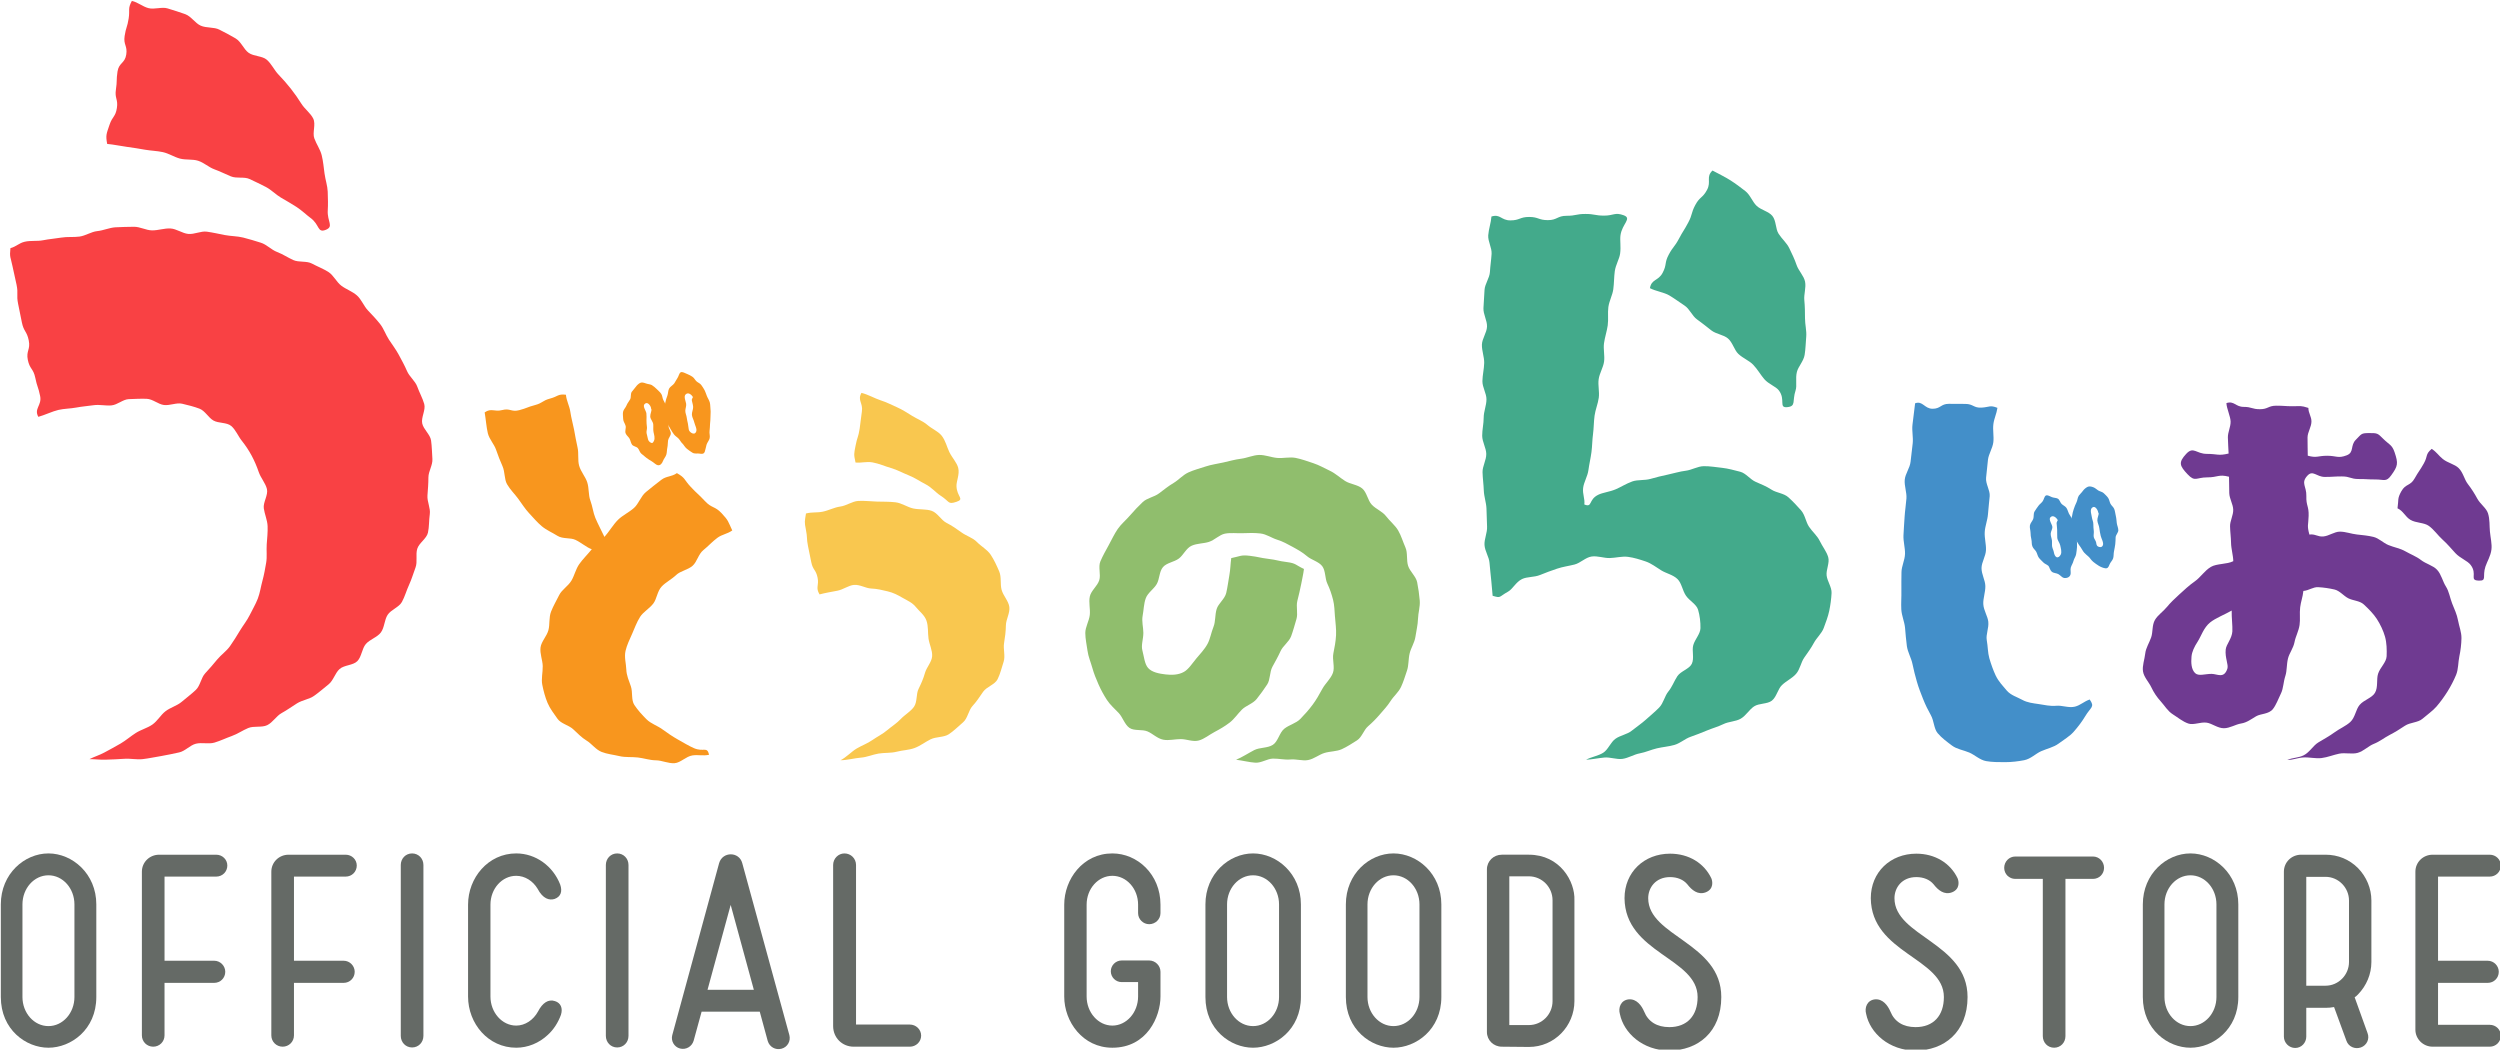 <?xml version="1.0" encoding="UTF-8"?>
<svg id="_レイヤー_1" data-name="レイヤー_1" xmlns="http://www.w3.org/2000/svg" version="1.1" viewBox="0 0 524 220">
  <!-- Generator: Adobe Illustrator 29.6.1, SVG Export Plug-In . SVG Version: 2.1.1 Build 9)  -->
  <defs>
    <style>
      .st0 {
        fill: #90be6d;
      }

      .st1 {
        fill: #656a66;
      }

      .st2 {
        fill: #f94144;
      }

      .st3 {
        fill: #43aa8b;
      }

      .st4 {
        fill: #438fc9;
      }

      .st5 {
        fill: #f8961e;
      }

      .st6 {
        fill: #f9c74f;
      }

      .st7 {
        fill: #6f3a91;
      }
    </style>
  </defs>
  <g>
    <path class="st2" d="M18.741,159.117c1.167-.577,2.033-.801,3.153-1.401,1.147-.617,2.292-1.232,3.386-1.872,1.125-.66,2.111-1.53,3.181-2.212,1.099-.699,2.438-1.036,3.477-1.762,1.07-.748,1.745-2.021,2.749-2.792,1.034-.795,2.417-1.147,3.381-1.965.994-.844,2.053-1.632,2.972-2.501.949-.895,1.102-2.567,1.968-3.488.894-.949,1.705-1.911,2.51-2.884.831-1.007,1.938-1.752,2.673-2.781.758-1.062,1.421-2.16,2.076-3.243.673-1.115,1.496-2.131,2.059-3.269.575-1.165,1.25-2.291,1.709-3.477.465-1.208.633-2.523.974-3.753.344-1.24.56-2.51.778-3.77.216-1.265.03-2.561.116-3.843.085-1.275.236-2.527.185-3.815-.047-1.273-.62-2.463-.8-3.746-.176-1.257.964-2.784.657-4.046-.296-1.23-1.295-2.315-1.714-3.55-.419-1.222-.916-2.374-1.481-3.429-.602-1.127-1.303-2.168-2.058-3.115-.786-.981-1.288-2.318-2.226-3.113-.941-.801-2.658-.528-3.74-1.15-1.059-.608-1.745-2.036-2.927-2.485-1.132-.429-2.389-.743-3.627-1.032-1.177-.276-2.553.424-3.813.268-1.2-.148-2.352-1.254-3.622-1.3-1.21-.045-2.478.028-3.743.07-1.215.043-2.374,1.195-3.635,1.313-1.213.116-2.483-.22-3.733-.04-1.208.176-2.445.263-3.682.499-1.205.228-2.483.209-3.708.492-1.2.274-2.987,1.125-4.202,1.447-.972-1.725.775-2.403.381-4.346-.394-1.948-.628-1.9-1.024-3.848-.394-1.945-1.165-1.787-1.559-3.732-.394-1.948.59-2.146.193-4.094-.394-1.951-1.047-1.817-1.441-3.768q-.394-1.945-.788-3.893c-.394-1.951.07-2.046-.324-3.996-.397-1.956-.457-1.943-.854-3.896-.397-1.955-.645-1.8-.434-3.783,1.245-.334,1.762-1.056,2.997-1.345,1.252-.297,2.618-.06,3.86-.314,1.263-.256,2.541-.338,3.793-.552,1.27-.216,2.573-.043,3.831-.216,1.278-.174,2.452-1.014,3.715-1.145,1.283-.13,2.528-.712,3.793-.798,1.288-.085,2.585-.075,3.851-.11,1.29-.038,2.578.743,3.845.755,1.291.013,2.578-.466,3.843-.401,1.29.065,2.487,1.024,3.748,1.144,1.285.123,2.651-.65,3.903-.472,1.278.181,2.533.47,3.773.711,1.271.243,2.601.216,3.828.522,1.252.311,2.495.702,3.705,1.079,1.235.382,2.206,1.491,3.391,1.938,1.207.457,2.259,1.177,3.411,1.699,1.175.53,2.791.134,3.906.736,1.135.61,2.387,1.08,3.457,1.763,1.085.69,1.685,2.103,2.696,2.869,1.024.774,2.334,1.205,3.283,2.05.956.854,1.426,2.207,2.299,3.135.878.927,1.749,1.833,2.543,2.835.788.999,1.179,2.244,1.88,3.314.698,1.061,1.453,2.043,2.059,3.177.597,1.115,1.205,2.197,1.714,3.384.507,1.193,1.734,2.091,2.159,3.288.432,1.22,1.104,2.393,1.451,3.615.351,1.245-.688,2.824-.424,4.069.269,1.265,1.677,2.315,1.855,3.575.181,1.28.191,2.601.279,3.873.093,1.289-.834,2.596-.836,3.874,0,1.288-.105,2.525-.199,3.798-.093,1.283.673,2.645.487,3.913-.186,1.27-.106,2.623-.384,3.874-.278,1.252-1.878,2.157-2.246,3.384-.369,1.227.096,2.723-.361,3.923-.457,1.195-.806,2.462-1.351,3.627-.54,1.16-.881,2.468-1.504,3.593-.62,1.117-2.289,1.616-2.99,2.696-.695,1.071-.65,2.668-1.423,3.697-.766,1.022-2.294,1.436-3.138,2.412-.831.967-.884,2.669-1.788,3.59-.891.909-2.766.798-3.727,1.662-.947.851-1.291,2.405-2.302,3.207-.996.791-1.968,1.659-3.025,2.4-1.041.729-2.47.892-3.569,1.571-1.079.668-2.104,1.429-3.241,2.047-1.117.607-1.87,1.988-3.04,2.542-1.147.545-2.759.099-3.956.59-1.175.485-2.247,1.251-3.469,1.685-1.195.424-2.362.994-3.602,1.368-1.215.367-2.656-.075-3.914.241-1.23.306-2.252,1.567-3.522,1.825-1.245.254-2.51.563-3.79.766-1.255.198-2.533.487-3.821.635-1.262.148-2.593-.166-3.886-.067-1.268.098-2.558.136-3.856.182-1.27.048-2.136-.11-3.437-.11ZM22.462,30.166c1.285.105,2.934.464,4.172.623,1.28.163,2.515.377,3.743.589,1.27.221,2.548.241,3.763.51,1.257.278,2.365,1.026,3.562,1.348,1.248.334,2.628.082,3.808.457,1.237.391,2.234,1.361,3.394,1.785,1.228.447,2.342,1.012,3.479,1.486,1.21.504,2.802.035,3.909.555,1.194.56,2.357,1.107,3.426,1.666,1.187.623,2.104,1.614,3.133,2.217,1.18.688,2.284,1.318,3.251,1.945,1.215.788,2.121,1.704,2.982,2.332,1.943,1.415,1.408,3.188,3.168,2.505,1.808-.7.289-1.734.449-4.132.073-1.107.04-2.42-.012-3.885-.043-1.195-.482-2.447-.671-3.824-.168-1.217-.268-2.492-.592-3.813-.297-1.21-1.094-2.277-1.551-3.544-.427-1.177.367-2.924-.221-4.129-.55-1.13-1.769-1.983-2.483-3.118-.668-1.064-1.413-2.136-2.242-3.188-.775-.987-1.639-1.966-2.568-2.93-.871-.903-1.441-2.234-2.457-3.107-.949-.818-2.719-.673-3.806-1.456-1.016-.736-1.536-2.286-2.684-2.985-1.069-.65-2.251-1.245-3.439-1.859-1.114-.577-2.681-.294-3.906-.834-1.154-.507-1.973-1.932-3.225-2.402-1.177-.442-2.445-.806-3.715-1.211-1.208-.383-2.751.279-4.044-.07-1.225-.329-2.144-1.208-3.446-1.503-.906,1.664-.384,1.792-.668,3.665-.286,1.867-.565,1.825-.849,3.695-.286,1.872.628,2.013.341,3.883-.286,1.875-1.546,1.682-1.832,3.557-.283,1.87-.047,1.908-.334,3.778-.286,1.875.489,1.996.203,3.871-.286,1.878-.939,1.715-1.544,3.517-.645,1.926-.835,2.136-.494,4.006Z"/>
    <path class="st6" d="M176.166,159.353c1.137-.565,2.365-1.86,3.403-2.47,1.099-.643,2.254-1.054,3.24-1.742,1.045-.731,2.169-1.265,3.085-2.044.974-.823,2.05-1.486,2.872-2.36.876-.929,2.093-1.599,2.792-2.575.737-1.034.431-2.676.966-3.756.558-1.132,1.024-2.188,1.351-3.359.334-1.2,1.42-2.274,1.501-3.507.082-1.219-.588-2.465-.761-3.71-.169-1.192-.01-2.518-.421-3.722-.417-1.215-1.512-1.978-2.217-2.862-.755-.946-1.757-1.35-2.799-1.948-.999-.575-1.918-1.069-3.133-1.355-1.104-.258-2.196-.542-3.446-.59-1.142-.04-2.379-.874-3.619-.756-1.15.108-2.254.989-3.467,1.217-1.145.219-2.551.457-3.733.771-.898-1.471-.07-1.827-.414-3.514-.341-1.685-.982-1.554-1.324-3.239q-.343-1.69-.685-3.379c-.341-1.689-.093-1.741-.437-3.431-.343-1.692-.249-1.688.013-3.392,1.257-.337,2.245-.131,3.484-.377,1.278-.258,2.445-.914,3.697-1.079,1.293-.169,2.516-1.107,3.773-1.18,1.305-.075,2.644.105,3.904.136,1.307.033,2.647.005,3.895.148,1.3.148,2.485,1.021,3.711,1.292,1.28.281,2.698.088,3.883.499,1.235.429,1.978,1.948,3.097,2.518,1.16.59,2.134,1.27,3.159,2.011,1.047.758,2.357,1.104,3.242,2.018.892.916,2.162,1.588,2.875,2.66.7,1.052,1.27,2.294,1.782,3.492.509,1.197.173,2.668.507,3.871.348,1.248,1.451,2.329,1.616,3.572.168,1.28-.703,2.607-.721,3.868-.018,1.283-.176,2.473-.383,3.72-.209,1.26.303,2.681-.091,3.891-.394,1.207-.693,2.529-1.265,3.672-.562,1.133-2.294,1.571-3.027,2.626-.716,1.034-1.356,2.039-2.23,2.985-.848.926-1.001,2.601-1.99,3.432-.959.803-1.905,1.794-2.993,2.5-1.047.677-2.653.484-3.813,1.059-1.119.554-2.143,1.377-3.363,1.827-1.17.432-2.495.444-3.753.773-1.208.314-2.497.174-3.783.384-1.23.204-2.409.753-3.71.854-1.243.098-2.97.547-4.273.547ZM179.316,96.947c1.369.111,2.32-.256,3.577-.027,1.351.244,2.626.828,3.843,1.174,1.338.379,2.53,1.065,3.698,1.522,1.32.514,2.419,1.302,3.504,1.849,1.338.678,2.199,1.78,3.148,2.385,2.068,1.321,1.516,1.948,3.386,1.331,1.777-.59.088-1.029.006-3.266-.041-1.082.697-2.473.366-3.828-.273-1.123-1.278-2.131-1.865-3.336-.512-1.052-.78-2.377-1.604-3.427-.723-.919-2.015-1.415-3.028-2.286-.886-.761-2.028-1.18-3.164-1.873-1.002-.61-1.978-1.28-3.199-1.817-1.079-.474-2.151-1.042-3.416-1.444-1.13-.359-2.722-1.265-4.011-1.556-.884,1.591.366,2.09.093,3.891-.276,1.805-.196,1.817-.469,3.622-.276,1.805-.518,1.768-.859,3.564-.331,1.75-.394,1.734-.005,3.521Z"/>
    <path class="st3" d="M353.379,124.856c-.751-1.107-.901-2.621-1.76-3.467-.941-.924-2.358-1.187-3.404-1.83-1.099-.673-2.095-1.479-3.283-1.878-1.202-.402-2.437-.803-3.697-.964-1.248-.161-2.533.211-3.808.249-1.257.04-2.598-.512-3.853-.316-1.255.193-2.315,1.355-3.534,1.669-1.246.319-2.498.472-3.676.876-1.235.424-2.422.844-3.552,1.315-1.238.517-2.731.341-3.797.861-1.273.62-1.956,2.096-2.91,2.628-2.033,1.134-1.431,1.413-3.248.881-.105-1.197-.178-1.784-.281-3.115-.096-1.213-.286-2.47-.374-3.793-.083-1.22-.974-2.441-1.05-3.753-.073-1.23.603-2.543.537-3.851-.06-1.232-.073-2.5-.126-3.803-.05-1.235-.52-2.489-.56-3.788-.04-1.243-.231-2.51-.263-3.805-.027-1.245.803-2.532.783-3.828-.02-1.248-.846-2.508-.856-3.803-.01-1.248.314-2.523.314-3.815-.003-1.252.575-2.521.582-3.813.01-1.252-.868-2.535-.851-3.826.018-1.255.346-2.525.374-3.818.027-1.255-.514-2.545-.479-3.834.037-1.257,1.026-2.5,1.071-3.788.043-1.257-.803-2.565-.748-3.853.054-1.254.166-2.527.226-3.813.062-1.259,1.059-2.487,1.13-3.772.07-1.26.274-2.524.351-3.808.078-1.26-.79-2.596-.705-3.883.086-1.262.58-2.645.675-3.931,1.868-.597,2.007.809,3.969.809s1.963-.721,3.926-.721c1.968,0,1.968.668,3.933.668,1.963,0,1.963-.911,3.928-.911,1.968,0,1.968-.384,3.936-.384,1.97,0,1.97.349,3.941.349,1.971,0,2.242-.753,4.092-.071,1.79.663-.344,1.788-.678,4.185-.15,1.069.123,2.4-.078,3.838-.16,1.157-.929,2.342-1.119,3.7-.166,1.195-.134,2.49-.317,3.813-.168,1.213-.848,2.403-1.029,3.703-.168,1.227.046,2.542-.133,3.833-.171,1.238-.605,2.465-.78,3.748-.171,1.245.185,2.58.013,3.856-.174,1.252-.962,2.435-1.135,3.705-.173,1.26.196,2.601.025,3.866-.173,1.27-.71,2.49-.881,3.753-.174,1.278-.153,2.57-.321,3.828-.174,1.278-.166,2.568-.332,3.813-.171,1.291-.472,2.54-.638,3.778-.171,1.295-.946,2.481-1.104,3.703-.171,1.31.404,2.284.249,3.491,1.757.723.795-.981,2.899-2.025.976-.488,2.367-.598,3.679-1.158,1.085-.461,2.192-1.184,3.459-1.639,1.145-.41,2.565-.179,3.829-.539,1.19-.341,2.407-.646,3.673-.909,1.224-.254,2.437-.648,3.71-.801,1.251-.148,2.505-.936,3.778-.956,1.265-.02,2.596.213,3.861.348,1.254.134,2.537.505,3.772.816,1.217.308,2.087,1.619,3.264,2.126,1.144.495,2.237.932,3.323,1.64,1.034.67,2.578.728,3.544,1.613.954.866,1.835,1.808,2.634,2.717.846.966.991,2.425,1.666,3.431.713,1.062,1.73,1.889,2.254,2.988.55,1.149,1.416,2.196,1.765,3.373.357,1.211-.474,2.646-.326,3.874.153,1.24,1.09,2.425,1.034,3.67-.058,1.238-.238,2.516-.492,3.746-.252,1.205-.718,2.4-1.155,3.587-.424,1.15-1.481,2.018-2.076,3.14-.573,1.08-1.286,2.031-2.013,3.075-.696,1.002-.866,2.423-1.702,3.384-.798.922-2.023,1.464-2.947,2.342-.886.839-1.127,2.481-2.124,3.274-.954.758-2.693.507-3.75,1.217-1.012.683-1.688,1.94-2.792,2.573-1.061.607-2.483.572-3.625,1.13-1.099.535-2.282.858-3.456,1.342-1.13.467-2.252.917-3.449,1.331-1.157.405-2.146,1.343-3.363,1.692-1.177.341-2.438.421-3.673.713-1.195.278-2.35.823-3.598,1.054-1.208.221-2.362.981-3.617,1.155-1.22.168-2.553-.402-3.818-.281-1.227.115-2.538.396-3.805.464,1.072-.603,2.53-.793,3.597-1.471,1.045-.668,1.531-2.189,2.554-2.92,1.014-.728,2.442-.911,3.416-1.694.978-.785,2.05-1.496,2.972-2.329.936-.851,1.945-1.659,2.801-2.548.884-.916,1.128-2.392,1.903-3.338.814-.992,1.217-2.2,1.89-3.213.713-1.075,2.495-1.504,3.025-2.588.567-1.165-.016-2.752.308-3.914.346-1.24,1.487-2.352,1.511-3.569.025-1.255-.14-2.661-.501-3.866-.346-1.15-1.795-1.853-2.535-2.937ZM345.825,60.399c.335-1.938,1.732-1.471,2.659-3.208.926-1.742.343-2.05,1.27-3.791.926-1.742,1.207-1.591,2.136-3.333.926-1.74,1.039-1.68,1.963-3.419.929-1.745.555-1.943,1.484-3.687.929-1.745,1.531-1.423,2.462-3.17.929-1.747-.294-2.684,1.14-4.047,1.165.62,2.73,1.391,3.765,2.056,1.109.71,2.143,1.489,3.112,2.246,1.037.811,1.469,2.221,2.355,3.078.946.911,2.523,1.173,3.309,2.124.831,1.009.643,2.698,1.308,3.74.702,1.097,1.714,1.923,2.248,3.045.56,1.172,1.117,2.294,1.514,3.479.41,1.228,1.527,2.277,1.785,3.5.263,1.267-.276,2.671-.151,3.913.129,1.293.14,2.561.143,3.803.003,1.308.362,2.605.256,3.836-.115,1.318-.135,2.636-.336,3.834-.229,1.34-1.338,2.419-1.622,3.566-.346,1.388.065,2.844-.276,3.878-.736,2.232.156,3.306-1.731,3.497-1.89.19-.299-1.559-1.768-3.502-.643-.851-2.131-1.288-3.082-2.395-.751-.874-1.363-2.01-2.317-3.004-.821-.858-2.111-1.333-3.09-2.254-.879-.828-1.18-2.38-2.186-3.243-.924-.791-2.465-.896-3.502-1.704-.97-.756-1.93-1.544-2.998-2.302-1.002-.71-1.521-2.191-2.615-2.899-1.04-.673-2.069-1.463-3.193-2.124-1.07-.63-2.892-.896-4.042-1.511Z"/>
    <path class="st4" d="M418.661,85.481c-.178,1.273-.683,2.167-.846,3.392-.168,1.278.139,2.588-.013,3.815-.158,1.278-.983,2.453-1.125,3.68-.145,1.28-.268,2.54-.394,3.765-.133,1.286.866,2.648.756,3.871-.115,1.286-.266,2.53-.356,3.751-.099,1.292-.613,2.515-.683,3.735-.078,1.297.311,2.572.263,3.79-.051,1.311-.919,2.551-.934,3.768-.018,1.313.78,2.573.8,3.786.023,1.32-.497,2.595-.429,3.796.076,1.323.919,2.502,1.047,3.684.143,1.333-.532,2.688-.323,3.851.241,1.331.213,2.671.537,3.79.381,1.316.841,2.586,1.333,3.63.589,1.243,1.559,2.247,2.301,3.13.861,1.022,2.2,1.378,3.256,1.964,1.087.6,2.227.71,3.51.901,1.172.171,2.336.474,3.667.346,1.175-.116,2.591.507,3.881.185,1.157-.289,1.845-1.064,3.092-1.498,1.127,1.624.249,1.519-.957,3.539-.594.994-1.438,2.144-2.412,3.243-.82.927-2.041,1.642-3.172,2.478-1.01.745-2.345,1.016-3.628,1.576-1.144.499-2.178,1.619-3.561,1.888-1.22.236-2.605.412-4.024.412-1.356,0-2.734-.002-3.949-.22-1.318-.236-2.382-1.303-3.537-1.795-1.197-.51-2.605-.691-3.635-1.471-1.005-.764-2.152-1.579-3-2.601-.793-.954-.748-2.57-1.411-3.746-.605-1.071-1.154-2.183-1.651-3.441-.455-1.147-.921-2.314-1.29-3.614-.337-1.19-.663-2.417-.93-3.735-.246-1.213-.978-2.393-1.165-3.713-.173-1.233-.26-2.53-.383-3.853-.118-1.246-.711-2.511-.783-3.836-.07-1.253.048-2.568.018-3.891-.033-1.26.018-2.565.02-3.888.003-1.26.713-2.546.743-3.869.03-1.26-.384-2.565-.326-3.88.055-1.263.16-2.553.238-3.866.075-1.262.286-2.545.384-3.853.093-1.268-.469-2.613-.357-3.923.111-1.268,1.094-2.478,1.225-3.786.126-1.265.301-2.545.445-3.848.138-1.267-.201-2.61-.046-3.916.148-1.268.384-3.175.55-4.475,1.609-.585,1.95,1.147,3.662,1.147,1.707,0,1.707-1.035,3.417-1.035,1.714,0,1.714.018,3.426.018,1.717,0,1.737.887,3.449.776,1.682-.106,1.702-.577,3.298.047Z"/>
    <path class="st4" d="M434.293,108.775c-.155-.401-.454-.739-.649-1.128s-.276-.839-.521-1.194c-.247-.358-.7-.522-1.008-.827-.304-.302-.403-.868-.777-1.099-.291-.179-.822-.166-1.242-.319-.425-.154-.93-.531-1.283-.344-.325.171-.395.805-.659,1.187-.259.378-.681.654-.88.944-.286.419-.619.818-.852,1.252-.24.448-.089,1.06-.259,1.521-.176.475-.6.862-.689,1.349-.09.493.113.998.126,1.5.014.49.055.952.179,1.45.116.466.008,1.028.232,1.5.159.414.578.701.788,1.088.211.388.277.864.534,1.223.257.358.612.643.909.969.297.326.765.457,1.097.749.223.196.303.903.76,1.265.351.278.969.25,1.365.491.443.269.782.73,1.173.794.494.081,1.117-.105,1.317-.656.168-.465-.059-1.065.085-1.54s.451-.9.564-1.383c.114-.484.479-.928.556-1.416.079-.492.147-1.006.183-1.499.037-.496-.026-1.016-.037-1.511-.011-.496-.273-.982-.337-1.475-.063-.49-.195-.963-.317-1.447-.119-.477-.177-.974-.358-1.443ZM430.496,115.777c-.066-.406-.288-.782-.365-1.186-.076-.403.007-.834-.035-1.243-.05-.491-.282-.985-.269-1.477.014-.489.403-.992.34-1.48-.062-.49-.82-1.502-.413-1.951.622-.686,1.456.262,1.634.745-.187-.51-.316.844-.346.218.038.542.116,1.113.14,1.669.024.55-.024,1.113.023,1.659.048.555.505,1.042.616,1.575.11.538.387,1.386.108,1.944-.225.452-.592.679-.903.522-.306-.155-.474-.659-.531-.996Z"/>
    <path class="st4" d="M443.139,106.674c-.155-.401-.589-.698-.785-1.087-.195-.388-.247-.877-.492-1.232-.247-.358-.598-.667-.904-.972-.305-.302-.805-.36-1.179-.59-.291-.179-.623-.524-1.042-.676-.425-.155-.85-.241-1.203-.056-.325.171-.706.457-.971.84-.26.378-.634.687-.833.977-.286.419-.285,1.021-.517,1.454-.241.448-.385.921-.556,1.381-.177.475-.263.946-.352,1.433-.09.492-.347.964-.335,1.466.014.49.042,1.009.166,1.506.116.466.454.882.679,1.354.159.414.38.787.589,1.173.211.388.464.732.721,1.09s.428.775.726,1.101c.297.326.638.602.971.894.223.196.487.688.942,1.05.351.279.758.578,1.153.818.443.27.943.45,1.333.513.494.081.703-.23.903-.782.168-.465.618-.835.762-1.311.143-.475.07-1.008.183-1.491.113-.484.178-.967.256-1.455.078-.492.043-.978.08-1.472.036-.496.577-.979.566-1.475s-.259-.993-.324-1.486c-.063-.49-.078-1.004-.199-1.488-.12-.477-.158-1.012-.338-1.48ZM439.355,113.726c-.066-.406-.427-.762-.504-1.166-.077-.403.052-.828.01-1.237-.05-.492-.109-.961-.096-1.453.013-.488-.247-.959-.309-1.447-.063-.49-.435-1.486-.027-1.934.621-.686,1.17.284,1.348.766-.188-.51.15.787.119.161.038.542-.315,1.099-.291,1.654.024.551.367,1.088.414,1.635.049.554.181,1.085.291,1.617.111.538.71,1.461.431,2.019-.225.452-.684.365-.995.207-.306-.154-.335-.486-.39-.822Z"/>
    <path class="st5" d="M101.588,86.439c1.411-.983,2.016-.053,3.678-.492s1.9.467,3.559.027c1.664-.439,1.616-.622,3.281-1.061,1.667-.442,1.536-.936,3.203-1.378,1.667-.439,1.596-1.002,3.308-.801.113,1.286.76,2.365.931,3.607.179,1.28.545,2.481.776,3.708.239,1.275.442,2.503.725,3.713.299,1.275.002,2.655.339,3.85.357,1.265,1.311,2.297,1.69,3.462.414,1.265.228,2.666.65,3.797.472,1.268.602,2.596,1.056,3.68.545,1.3,1.436,2.974,1.906,3.984.894-.974,1.865-2.628,2.874-3.61.954-.929,2.259-1.518,3.311-2.449.996-.881,1.441-2.47,2.523-3.354,1.041-.846,2.118-1.722,3.236-2.565,1.072-.811,2.106-.585,3.245-1.391,1.848,1.054,1.416,1.288,2.864,2.842,1.451,1.559,1.561,1.458,3.012,3.015,1.456,1.564,2.056,1.004,3.512,2.565,1.456,1.564,1.31,1.659,2.216,3.595-1.089.766-2.136.811-3.133,1.556-1.069.796-1.953,1.787-2.919,2.561-1.047.836-1.338,2.485-2.269,3.291-1.014.878-2.548,1.079-3.434,1.925-.976.934-2.226,1.539-3.055,2.436-.924.996-1.012,2.628-1.76,3.577-.848,1.074-2.106,1.752-2.746,2.763-.736,1.167-1.165,2.422-1.652,3.509-.565,1.265-1.137,2.458-1.401,3.618-.303,1.34.116,2.66.156,3.865.048,1.341.575,2.418.969,3.596.412,1.232.028,2.834.728,3.89.71,1.072,1.641,2.096,2.545,2.995.919.916,2.287,1.34,3.301,2.084,1.074.785,2.139,1.509,3.198,2.109,1.235.697,2.362,1.377,3.394,1.835,2.091.926,2.786-.452,3.22,1.406-1.292.286-2.279-.051-3.512.14-1.31.201-2.457,1.527-3.698,1.621-1.328.105-2.668-.587-3.913-.597-1.333-.013-2.571-.457-3.803-.595-1.323-.148-2.625.008-3.828-.279-1.298-.308-2.624-.429-3.776-.886-1.235-.49-2.046-1.697-3.107-2.345-1.122-.688-1.93-1.561-2.852-2.412-.956-.881-2.545-1.144-3.279-2.186-.736-1.047-1.594-2.149-2.093-3.338-.49-1.163-.846-2.506-1.102-3.791-.246-1.222.118-2.596.093-3.916-.025-1.24-.63-2.61-.457-3.923.163-1.23,1.313-2.339,1.654-3.622.319-1.198.07-2.639.55-3.876.449-1.158,1.122-2.299,1.712-3.487.557-1.112,1.858-1.852,2.543-2.987.645-1.067.901-2.414,1.664-3.497.72-1.021,1.792-2.073,2.618-3.102-1.052-.344-2.196-1.383-3.439-1.97-1.049-.497-2.656-.139-3.776-.854-.999-.638-2.254-1.155-3.263-1.996-.919-.766-1.78-1.787-2.673-2.744-.816-.876-1.521-1.988-2.289-3.04-.708-.969-1.679-1.897-2.325-3.03-.595-1.042-.414-2.563-.941-3.753-.487-1.099-.946-2.246-1.363-3.481-.384-1.142-1.401-2.165-1.717-3.427-.291-1.173-.442-3.103-.668-4.386Z"/>
    <path class="st5" d="M139.598,84.992c-.155-.401-.379-.781-.575-1.17-.195-.387-.187-.92-.432-1.275-.246-.358-.615-.672-.921-.977-.305-.302-.665-.618-1.039-.85-.291-.179-.821-.197-1.24-.35-.425-.154-.869-.298-1.222-.112-.324.171-.689.498-.953.881-.26.378-.605.706-.803.998-.286.419-.096,1.119-.328,1.552-.24.449-.586.811-.757,1.272-.176.475-.644.874-.733,1.361-.09.492.013,1.031.026,1.533.013.49.392.924.516,1.421.116.466-.213,1.107.012,1.579.159.415.599.705.809,1.092.211.388.262.894.519,1.252.257.358.913.394,1.21.72.296.326.381.855.713,1.146.224.196.622.528,1.078.89.351.278.777.524,1.173.765.443.269.844.724,1.234.788.494.081.876-.331,1.075-.883.168-.465.56-.862.704-1.338.143-.474.103-1.005.216-1.488.114-.484.067-.994.145-1.483.078-.492.542-.942.579-1.436.037-.496-.452-1.006-.462-1.501s.198-.997.134-1.49c-.063-.49.113-1.045-.008-1.529-.119-.476-.488-.901-.669-1.37ZM135.803,92.002c-.067-.406-.205-.799-.282-1.203-.077-.403.125-.835.084-1.244-.05-.492-.118-.95-.105-1.442.013-.489.042-1.009-.021-1.496-.063-.49-.81-1.448-.402-1.896.622-.686,1.228.275,1.406.758-.188-.51.109.805.079.179.038.542-.293,1.096-.269,1.652.024.551.579,1.068.626,1.615.048.554-.048,1.102.062,1.635.111.538.362,1.296.083,1.854-.225.452-.345.525-.656.368-.307-.155-.549-.444-.605-.78Z"/>
    <path class="st5" d="M148.16,83.001c-.155-.4-.283-.823-.478-1.212-.195-.388-.457-.742-.702-1.098-.247-.357-.722-.493-1.029-.798-.305-.302-.479-.718-.853-.948-.291-.179-.682-.417-1.101-.57-.425-.155-.974-.522-1.327-.336-.324.171-.412.822-.676,1.205-.26.378-.458.805-.657,1.096-.286.419-.855.666-1.088,1.099-.24.448-.196,1.029-.367,1.491-.176.475-.339.94-.427,1.427-.09.492-.228.986-.215,1.489.013.49-.097,1.043.027,1.54.116.466.443.912.668,1.384.159.414.411.787.62,1.173.211.388.46.755.717,1.113s.681.568.979.895c.296.325.48.751.813,1.043.223.196.464.721.92,1.082.351.279.77.577,1.166.816.443.27,1.026.112,1.416.177.494.081.956.153,1.156-.399.168-.465.222-.973.366-1.449.143-.475.544-.89.657-1.372.114-.484-.099-1.039-.021-1.529.078-.491.066-.984.103-1.478.037-.496.102-.981.092-1.476-.011-.496.074-.998.01-1.491-.063-.491-.026-1.015-.147-1.499-.119-.477-.438-.908-.619-1.376ZM144.362,90.001c-.067-.406-.1-.817-.178-1.221-.077-.403-.197-.798-.239-1.207-.05-.491-.317-.99-.304-1.482.013-.488.238-.961.176-1.449-.063-.49-.548-1.491-.141-1.941.622-.686,1.461.207,1.639.689-.188-.51-.315.866-.345.24.038.542.286,1.098.31,1.654.024.55-.305,1.128-.258,1.675.048.554.398,1.071.508,1.604.111.538.647,1.398.368,1.956-.225.451-.575.418-.886.261-.306-.155-.596-.443-.652-.779Z"/>
    <path class="st7" d="M479.401,159.288c1.252-.53,2.325-.412,3.467-.986,1.22-.616,1.968-2.034,3.06-2.693,1.173-.708,2.332-1.333,3.357-2.087,1.106-.811,2.405-1.337,3.338-2.191,1.019-.932,1.139-2.611,1.951-3.575.891-1.061,2.583-1.455,3.22-2.542.7-1.193.263-2.812.656-4.009.421-1.3,1.734-2.382,1.787-3.66.053-1.331.02-2.824-.337-4.094-.348-1.238-.986-2.593-1.729-3.738-.685-1.052-1.707-2.086-2.728-3.032-.836-.771-2.221-.774-3.223-1.273-.987-.492-1.803-1.589-2.917-1.85-1.062-.246-2.257-.424-3.406-.487-1.093-.06-1.968.703-3.111.791-.128,1.283-.53,2.254-.67,3.424-.158,1.285.048,2.561-.126,3.715-.193,1.286-.838,2.425-1.054,3.559-.244,1.295-1.099,2.345-1.373,3.457-.316,1.297-.196,2.567-.547,3.635-.426,1.292-.419,2.615-.891,3.609-.603,1.258-1.057,2.516-1.728,3.361-.858,1.087-2.548.944-3.507,1.504-1.094.642-1.95,1.325-3.153,1.518-1.179.188-2.362.994-3.622.994-1.293,0-2.455-1.004-3.599-1.17-1.281-.183-2.739.56-3.831.188-1.22-.412-2.267-1.318-3.251-1.93-1.079-.672-1.729-1.827-2.523-2.698-.836-.919-1.484-1.892-1.998-2.982-.518-1.099-1.557-2.114-1.742-3.333-.179-1.18.334-2.481.469-3.725.126-1.175.838-2.214,1.248-3.406.384-1.112.153-2.543.785-3.638.587-1.019,1.71-1.742,2.513-2.722.748-.908,1.611-1.729,2.548-2.583,1.016-.926,2.074-1.929,3.344-2.821,1.152-.811,2.018-2.227,3.325-2.998,1.238-.728,3.364-.514,4.692-1.197,0-1.104-.455-2.644-.467-3.853-.012-1.112-.185-2.267-.208-3.472-.022-1.112.696-2.285.662-3.481-.027-1.125-.79-2.264-.828-3.464-.035-1.128-.013-2.235-.053-3.43-2.224-.572-2.282.134-4.576.134s-2.535,1.026-4.105-.646c-1.674-1.784-1.966-2.475-.303-4.27,1.538-1.661,2.084-.008,4.348-.008s2.347.453,4.551-.072c-.045-1.067-.128-2.254-.153-3.381-.022-1.075.595-2.192.573-3.321-.022-1.08-.841-2.744-.878-3.871,1.623-.542,1.902.793,3.614.793,1.71,0,1.71.487,3.416.487,1.715,0,1.715-.736,3.427-.736,1.717,0,1.717.113,3.434.113,1.715,0,1.657-.176,3.288.354,0,1.117.66,1.787.643,2.88-.018,1.114-.803,2.201-.82,3.288-.02,1.114.05,2.761.05,3.845,1.886.525,2.106.013,4.064.013,1.959,0,2.267.61,4.095-.093,1.613-.622.693-2.036,1.915-3.261,1.222-1.222,1.069-1.401,2.799-1.401s1.747.008,2.97,1.23c1.224,1.225,1.817,1.182,2.365,2.827.773,2.319.697,2.842-.738,4.819-1.039,1.436-1.473.847-3.245.847s-1.772-.091-3.542-.091c-1.775,0-1.775-.545-3.55-.545-1.777,0-1.777.106-3.555.106s-2.513-1.552-3.695-.226c-1.372,1.536-.123,2.179-.183,4.237-.062,2.06.54,2.078.48,4.142-.06,2.06-.377,1.935.158,3.928,1.18-.188,1.737.499,2.91.399,1.192-.102,2.322-1.016,3.494-1.012,1.2.005,2.362.462,3.526.592,1.19.136,2.36.231,3.499.512,1.155.287,2.023,1.241,3.113,1.697,1.217.507,2.47.691,3.535,1.3,1.144.653,2.347,1.097,3.319,1.852,1.034.804,2.529,1.139,3.368,2.044.889.956,1.168,2.44,1.838,3.484.697,1.092.854,2.402,1.315,3.564.474,1.192,1.007,2.299,1.233,3.542.228,1.25.745,2.485.723,3.757-.022,1.262-.181,2.565-.447,3.821-.261,1.222-.183,2.665-.678,3.86-.475,1.15-1.115,2.385-1.803,3.484-.66,1.052-1.463,2.176-2.317,3.161-.811.934-1.953,1.704-2.939,2.561-.93.811-2.578.731-3.665,1.455-1.024.686-2.044,1.329-3.206,1.928-1.096.565-2.078,1.38-3.298,1.86-1.147.449-2.133,1.524-3.389,1.888-1.187.343-2.608-.083-3.891.176-1.207.246-2.4.753-3.692.919-1.23.155-2.527-.206-3.836-.126-1.24.073-2.046.522-3.357.522ZM467.761,127.974c-1.441.831-3.371,1.569-4.504,2.478-1.371,1.096-1.885,2.879-2.62,4.019-.721,1.114-1.208,2.133-1.298,3.153-.113,1.283-.05,2.666.748,3.451.726.713,2.058.169,3.457.169,1.205,0,2.605,1.074,3.311-1.083.281-.854-.533-2.279-.346-4.038.115-1.082,1.315-2.277,1.395-3.803.059-1.16-.18-2.889-.142-4.345ZM519.483,121.696c-1.975-.093-.15-1.308-1.626-3.276-.675-.901-2.207-1.396-3.221-2.498-.82-.891-1.661-1.907-2.713-2.854-.932-.833-1.705-2.006-2.822-2.829-1.019-.75-2.701-.579-3.88-1.285-1.097-.653-1.464-1.833-2.704-2.415.271-1.82-.085-1.98.814-3.582.901-1.604,1.868-1.062,2.768-2.666.904-1.609,1.029-1.538,1.933-3.148.903-1.609.256-1.867,1.659-3.067,1.094.736,1.413,1.4,2.337,2.141,1.034.83,2.477,1.071,3.313,1.9.947.938,1.185,2.379,1.903,3.308.815,1.057,1.433,2.048,1.991,3.076.635,1.174,1.902,1.98,2.253,3.097.402,1.275.287,2.615.397,3.783.126,1.335.459,2.636.324,3.781-.163,1.385-.914,2.55-1.255,3.577-.707,2.118.394,3.042-1.471,2.957Z"/>
    <path class="st0" d="M279.808,129.272c-.093-1.243-.103-2.407-.399-3.559-.309-1.2-.68-2.302-1.195-3.381-.53-1.112-.346-2.701-1.074-3.662-.738-.971-2.254-1.293-3.18-2.086-.914-.783-1.933-1.363-3.015-1.953-1.049-.57-2.078-1.152-3.268-1.516-1.13-.346-2.232-1.155-3.477-1.298-1.167-.133-2.45-.123-3.705-.06-1.172.058-2.503-.143-3.743.095-1.15.223-2.159,1.34-3.361,1.73-1.117.361-2.473.289-3.627.803-1.14.515-1.707,1.95-2.663,2.676-.987.746-2.54.881-3.334,1.797-.806.931-.705,2.51-1.315,3.559-.623,1.069-1.868,1.822-2.289,2.955-.434,1.172-.434,2.475-.658,3.647-.238,1.248.143,2.468.143,3.637,0,1.303-.5,2.56-.208,3.66.344,1.293.459,2.844,1.197,3.687.813.931,2.38,1.205,3.667,1.356,1.24.148,2.693.131,3.861-.537.976-.56,1.722-1.76,2.616-2.842.73-.884,1.659-1.812,2.317-3.017.562-1.029.756-2.347,1.255-3.595.444-1.104.276-2.465.663-3.73.354-1.152,1.702-2.081,2.003-3.359.281-1.185.429-2.457.66-3.74.218-1.205.216-2.272.389-3.559,1.915-.379,1.986-.72,3.923-.477,1.943.243,1.923.392,3.866.638,1.945.243,1.923.427,3.868.67,1.945.246,1.807.618,3.585,1.446-.161,1.25-.344,1.885-.562,3.085-.226,1.24-.542,2.425-.826,3.61-.294,1.227.168,2.643-.186,3.808-.366,1.212-.688,2.45-1.112,3.592-.442,1.187-1.722,2.018-2.219,3.128-.522,1.157-1.132,2.214-1.709,3.281-.605,1.12-.427,2.678-1.084,3.69-.698,1.069-1.463,2.114-2.211,3.055-.796,1.002-2.259,1.386-3.103,2.234-.904.914-1.599,1.978-2.545,2.706-1.022.786-2.106,1.408-3.158,1.965-1.135.6-2.169,1.479-3.318,1.797-1.222.339-2.563-.291-3.775-.291-1.28,0-2.525.356-3.698.123-1.238-.246-2.164-1.248-3.273-1.727-1.142-.495-2.816-.05-3.816-.761-1.002-.713-1.388-2.209-2.239-3.11-.836-.889-1.785-1.689-2.463-2.734-.665-1.022-1.258-2.109-1.762-3.251-.492-1.112-.964-2.264-1.298-3.464-.324-1.177-.848-2.362-1.012-3.597-.161-1.21-.462-2.49-.462-3.735,0-1.24.801-2.49.941-3.773.136-1.24-.264-2.603.005-3.861.259-1.225,1.589-2.179,1.976-3.401.379-1.195-.261-2.784.241-3.959.492-1.155,1.142-2.304,1.757-3.424.605-1.104,1.16-2.317,1.883-3.369.713-1.037,1.765-1.893,2.593-2.862.816-.956,1.714-1.898,2.643-2.776.911-.861,2.395-1.052,3.419-1.825.997-.753,1.945-1.524,3.05-2.179,1.072-.638,1.94-1.682,3.115-2.214,1.13-.515,2.372-.833,3.6-1.24,1.177-.392,2.435-.555,3.703-.838,1.207-.271,2.42-.623,3.71-.786,1.293-.163,2.54-.761,3.78-.793,1.3-.033,2.573.525,3.81.625,1.29.108,2.643-.249,3.866-.005,1.265.254,2.505.713,3.693,1.104,1.222.402,2.357,1.062,3.492,1.596,1.157.547,2.101,1.456,3.165,2.129,1.077.685,2.618.768,3.592,1.571.984.808,1.152,2.505,2.026,3.421.876.919,2.239,1.408,3,2.422.763,1.014,1.87,1.865,2.513,2.96.64,1.094,1.009,2.402,1.524,3.562s.178,2.643.562,3.853c.382,1.21,1.652,2.201,1.9,3.449.246,1.243.434,2.56.54,3.828.108,1.26-.331,2.58-.366,3.853-.035,1.263-.361,2.505-.542,3.768-.188,1.24-.936,2.304-1.21,3.464-.289,1.22-.171,2.48-.555,3.61-.402,1.185-.746,2.342-1.253,3.424-.532,1.13-1.534,1.92-2.179,2.934-.665,1.044-1.446,1.865-2.232,2.784-.798.931-1.576,1.722-2.498,2.52-.919.793-1.278,2.294-2.319,2.952-1.014.643-2.071,1.343-3.203,1.855-1.087.492-2.432.422-3.627.788-1.135.349-2.184,1.248-3.414,1.484-1.165.223-2.478-.241-3.728-.123-1.177.113-2.382-.201-3.637-.181-1.187.018-2.42.924-3.677.858-1.19-.063-2.804-.477-4.056-.618,1.197-.484,2.623-1.413,3.798-2.021,1.155-.595,2.801-.389,3.906-1.102,1.097-.705,1.373-2.553,2.395-3.376,1.017-.818,2.455-1.122,3.371-2.058.911-.934,1.782-1.915,2.568-2.97.778-1.039,1.416-2.184,2.046-3.344.618-1.135,1.765-2.096,2.217-3.346.434-1.205-.171-2.744.088-4.059.249-1.248.495-2.483.565-3.831.065-1.265-.118-2.52-.223-3.873Z"/>
  </g>
  <g>
    <path class="st1" d="M20.186,189.557v19.419c0,6.85-5.34,10.626-10.033,10.626S.175,215.826.175,208.976v-19.419c0-6.42,4.963-10.68,9.979-10.68s10.033,4.261,10.033,10.68ZM15.602,208.976v-19.419c0-3.345-2.427-6.096-5.448-6.096s-5.448,2.751-5.448,6.096v19.419c0,3.344,2.427,6.095,5.448,6.095s5.448-2.751,5.448-6.095Z"/>
    <path class="st1" d="M44.896,201.37c1.294,0,2.319,1.079,2.319,2.32,0,1.294-1.025,2.319-2.319,2.319h-10.411v11.004c0,1.348-1.079,2.373-2.373,2.373s-2.373-1.025-2.373-2.373v-34.306c0-1.996,1.618-3.56,3.614-3.56h11.975c1.294,0,2.319,1.025,2.319,2.266,0,1.294-1.025,2.32-2.319,2.32h-10.842v17.638h10.411Z"/>
    <path class="st1" d="M72.027,201.37c1.294,0,2.319,1.079,2.319,2.32,0,1.294-1.025,2.319-2.319,2.319h-10.411v11.004c0,1.348-1.079,2.373-2.373,2.373s-2.373-1.025-2.373-2.373v-34.306c0-1.996,1.618-3.56,3.614-3.56h11.975c1.294,0,2.319,1.025,2.319,2.266,0,1.294-1.025,2.32-2.319,2.32h-10.842v17.638h10.411Z"/>
    <path class="st1" d="M88.748,217.12c0,1.349-1.025,2.428-2.373,2.428s-2.373-1.079-2.373-2.428v-35.816c0-1.348,1.025-2.427,2.373-2.427s2.373,1.079,2.373,2.427v35.816Z"/>
    <path class="st1" d="M117.417,185.404c.486,1.403.162,2.535-1.187,3.021-1.079.323-2.427,0-3.56-2.158-.971-1.618-2.643-2.697-4.477-2.697-2.967,0-5.394,2.697-5.394,6.041v19.257c0,3.344,2.427,6.096,5.394,6.096,1.888,0,3.614-1.187,4.585-2.967.917-1.78,2.158-2.643,3.56-2.158,1.187.378,1.672,1.456,1.241,2.859-.593,1.618-1.511,3.075-2.751,4.207-1.834,1.727-4.207,2.697-6.635,2.697-5.825,0-10.087-5.017-10.087-10.734v-19.257c0-5.61,4.207-10.734,10.087-10.734,4.099,0,7.713,2.644,9.224,6.527Z"/>
    <path class="st1" d="M131.733,217.12c0,1.349-1.025,2.428-2.373,2.428s-2.373-1.079-2.373-2.428v-35.816c0-1.348,1.025-2.427,2.373-2.427s2.373,1.079,2.373,2.427v35.816Z"/>
    <path class="st1" d="M165.45,216.959c.324,1.24-.378,2.535-1.672,2.858-1.241.324-2.481-.378-2.859-1.618l-1.672-6.148h-12.19l-1.672,6.095c-.378,1.241-1.618,1.942-2.859,1.618s-1.942-1.618-1.618-2.804l9.817-36.033c.701-2.481,4.208-2.481,4.855,0l9.871,36.033ZM148.297,207.465h9.709l-4.854-17.8-4.854,17.8Z"/>
    <path class="st1" d="M179.426,214.747h11.273c1.294,0,2.373,1.025,2.373,2.32s-1.079,2.32-2.373,2.32h-11.759c-2.427,0-4.315-1.888-4.315-4.315v-33.767c0-1.348,1.079-2.427,2.373-2.427,1.349,0,2.427,1.079,2.427,2.427v33.443Z"/>
    <path class="st1" d="M233.149,178.877c5.232,0,10.087,4.369,10.087,10.734v1.78c0,1.294-1.079,2.32-2.373,2.32-1.241,0-2.319-1.025-2.319-2.32v-1.78c0-3.344-2.427-6.041-5.394-6.041-2.966,0-5.394,2.697-5.394,6.041v19.257c0,3.344,2.427,6.096,5.394,6.096,2.967,0,5.394-2.752,5.394-6.096v-3.021h-3.452c-1.241,0-2.266-1.024-2.266-2.265s1.025-2.266,2.266-2.266h5.771c1.294,0,2.373,1.079,2.373,2.374v5.178c0,4.207-2.805,10.734-10.087,10.734-6.203,0-10.087-5.448-10.087-10.734v-19.257c0-5.286,3.884-10.734,10.087-10.734Z"/>
    <path class="st1" d="M272.671,189.557v19.419c0,6.85-5.34,10.626-10.033,10.626s-9.979-3.776-9.979-10.626v-19.419c0-6.42,4.963-10.68,9.979-10.68s10.033,4.261,10.033,10.68ZM268.087,208.976v-19.419c0-3.345-2.428-6.096-5.448-6.096s-5.448,2.751-5.448,6.096v19.419c0,3.344,2.427,6.095,5.448,6.095s5.448-2.751,5.448-6.095Z"/>
    <path class="st1" d="M302.106,189.557v19.419c0,6.85-5.34,10.626-10.033,10.626s-9.979-3.776-9.979-10.626v-19.419c0-6.42,4.962-10.68,9.979-10.68,5.016,0,10.033,4.261,10.033,10.68ZM297.521,208.976v-19.419c0-3.345-2.428-6.096-5.448-6.096-3.021,0-5.448,2.751-5.448,6.096v19.419c0,3.344,2.427,6.095,5.448,6.095,3.02,0,5.448-2.751,5.448-6.095Z"/>
    <path class="st1" d="M329.998,209.838c0,5.179-4.154,9.602-9.548,9.602l-5.664-.054c-1.726,0-3.128-1.348-3.128-3.075v-34.091c0-1.726,1.403-3.075,3.128-3.075h5.664c6.527,0,9.71,5.61,9.548,9.548v21.144ZM325.414,209.838v-21.144c0-2.751-2.212-5.017-4.963-5.017h-4.099v31.178h4.099c2.751,0,4.963-2.265,4.963-5.017Z"/>
    <path class="st1" d="M339.529,212.535c-.378-1.294.162-2.913,1.888-3.075,1.618-.107,2.644,1.294,3.183,2.535.863,2.158,2.697,3.29,5.286,3.29,3.721,0,5.934-2.373,5.934-6.31,0-8.2-15.211-9.17-15.32-20.713,0-5.448,4.1-9.332,9.548-9.332,3.938,0,7.12,1.996,8.63,5.124.27.594.594,2.266-1.133,2.967-1.672.647-2.966-.486-3.883-1.672-.81-.972-2.104-1.511-3.614-1.511-3.021,0-4.585,2.211-4.585,4.424,0,8.037,15.319,9.331,15.319,20.713,0,7.389-4.962,11.219-10.896,11.219-5.556,0-9.548-3.668-10.357-7.659Z"/>
    <path class="st1" d="M391.149,212.535c-.378-1.294.161-2.913,1.888-3.075,1.618-.107,2.643,1.294,3.182,2.535.863,2.158,2.697,3.29,5.287,3.29,3.721,0,5.933-2.373,5.933-6.31,0-8.2-15.211-9.17-15.319-20.713,0-5.448,4.099-9.332,9.547-9.332,3.938,0,7.121,1.996,8.631,5.124.269.594.593,2.266-1.133,2.967-1.673.647-2.967-.486-3.884-1.672-.809-.972-2.103-1.511-3.614-1.511-3.02,0-4.585,2.211-4.585,4.424,0,8.037,15.319,9.331,15.319,20.713,0,7.389-4.962,11.219-10.895,11.219-5.556,0-9.548-3.668-10.357-7.659Z"/>
    <path class="st1" d="M441.01,181.898c0,1.294-1.024,2.319-2.32,2.319h-5.771v32.958c0,1.348-1.025,2.427-2.373,2.427-1.349,0-2.373-1.079-2.373-2.427v-32.958h-5.772c-1.294,0-2.32-1.024-2.32-2.319,0-1.295,1.025-2.373,2.32-2.373h16.289c1.295,0,2.32,1.078,2.32,2.373Z"/>
    <path class="st1" d="M469.15,189.557v19.419c0,6.85-5.34,10.626-10.033,10.626s-9.979-3.776-9.979-10.626v-19.419c0-6.42,4.963-10.68,9.979-10.68,5.017,0,10.033,4.261,10.033,10.68ZM464.566,208.976v-19.419c0-3.345-2.427-6.096-5.448-6.096-3.02,0-5.448,2.751-5.448,6.096v19.419c0,3.344,2.428,6.095,5.448,6.095,3.021,0,5.448-2.751,5.448-6.095Z"/>
    <path class="st1" d="M497.043,201.639c0,2.535-1.025,4.963-2.805,6.797-.216.216-.431.431-.701.593l2.697,7.497c.486,1.241-.162,2.589-1.403,3.021-1.241.431-2.589-.162-3.02-1.403l-2.59-7.066c-.539.108-1.186.162-1.779.162h-4.046v6.041c0,1.294-1.024,2.373-2.319,2.373-1.295,0-2.373-1.079-2.373-2.373v-34.575c0-1.996,1.617-3.56,3.613-3.56h5.125c2.589,0,4.962.972,6.796,2.805,1.78,1.834,2.805,4.261,2.805,6.796v12.892ZM483.395,206.603h4.046c2.697,0,4.909-2.266,4.909-4.963v-12.892c0-2.697-2.211-4.962-4.909-4.962h-4.046v22.817Z"/>
    <path class="st1" d="M521.855,214.801c1.294,0,2.32,1.024,2.32,2.265,0,1.294-1.025,2.32-2.32,2.32h-11.975c-1.996,0-3.614-1.618-3.614-3.56v-33.119c0-1.996,1.618-3.56,3.614-3.56h11.975c1.294,0,2.32,1.025,2.32,2.266,0,1.294-1.025,2.32-2.32,2.32h-10.842v17.638h10.41c1.295,0,2.32,1.079,2.32,2.32,0,1.294-1.024,2.319-2.32,2.319h-10.41v8.793h10.842Z"/>
  </g>
</svg>